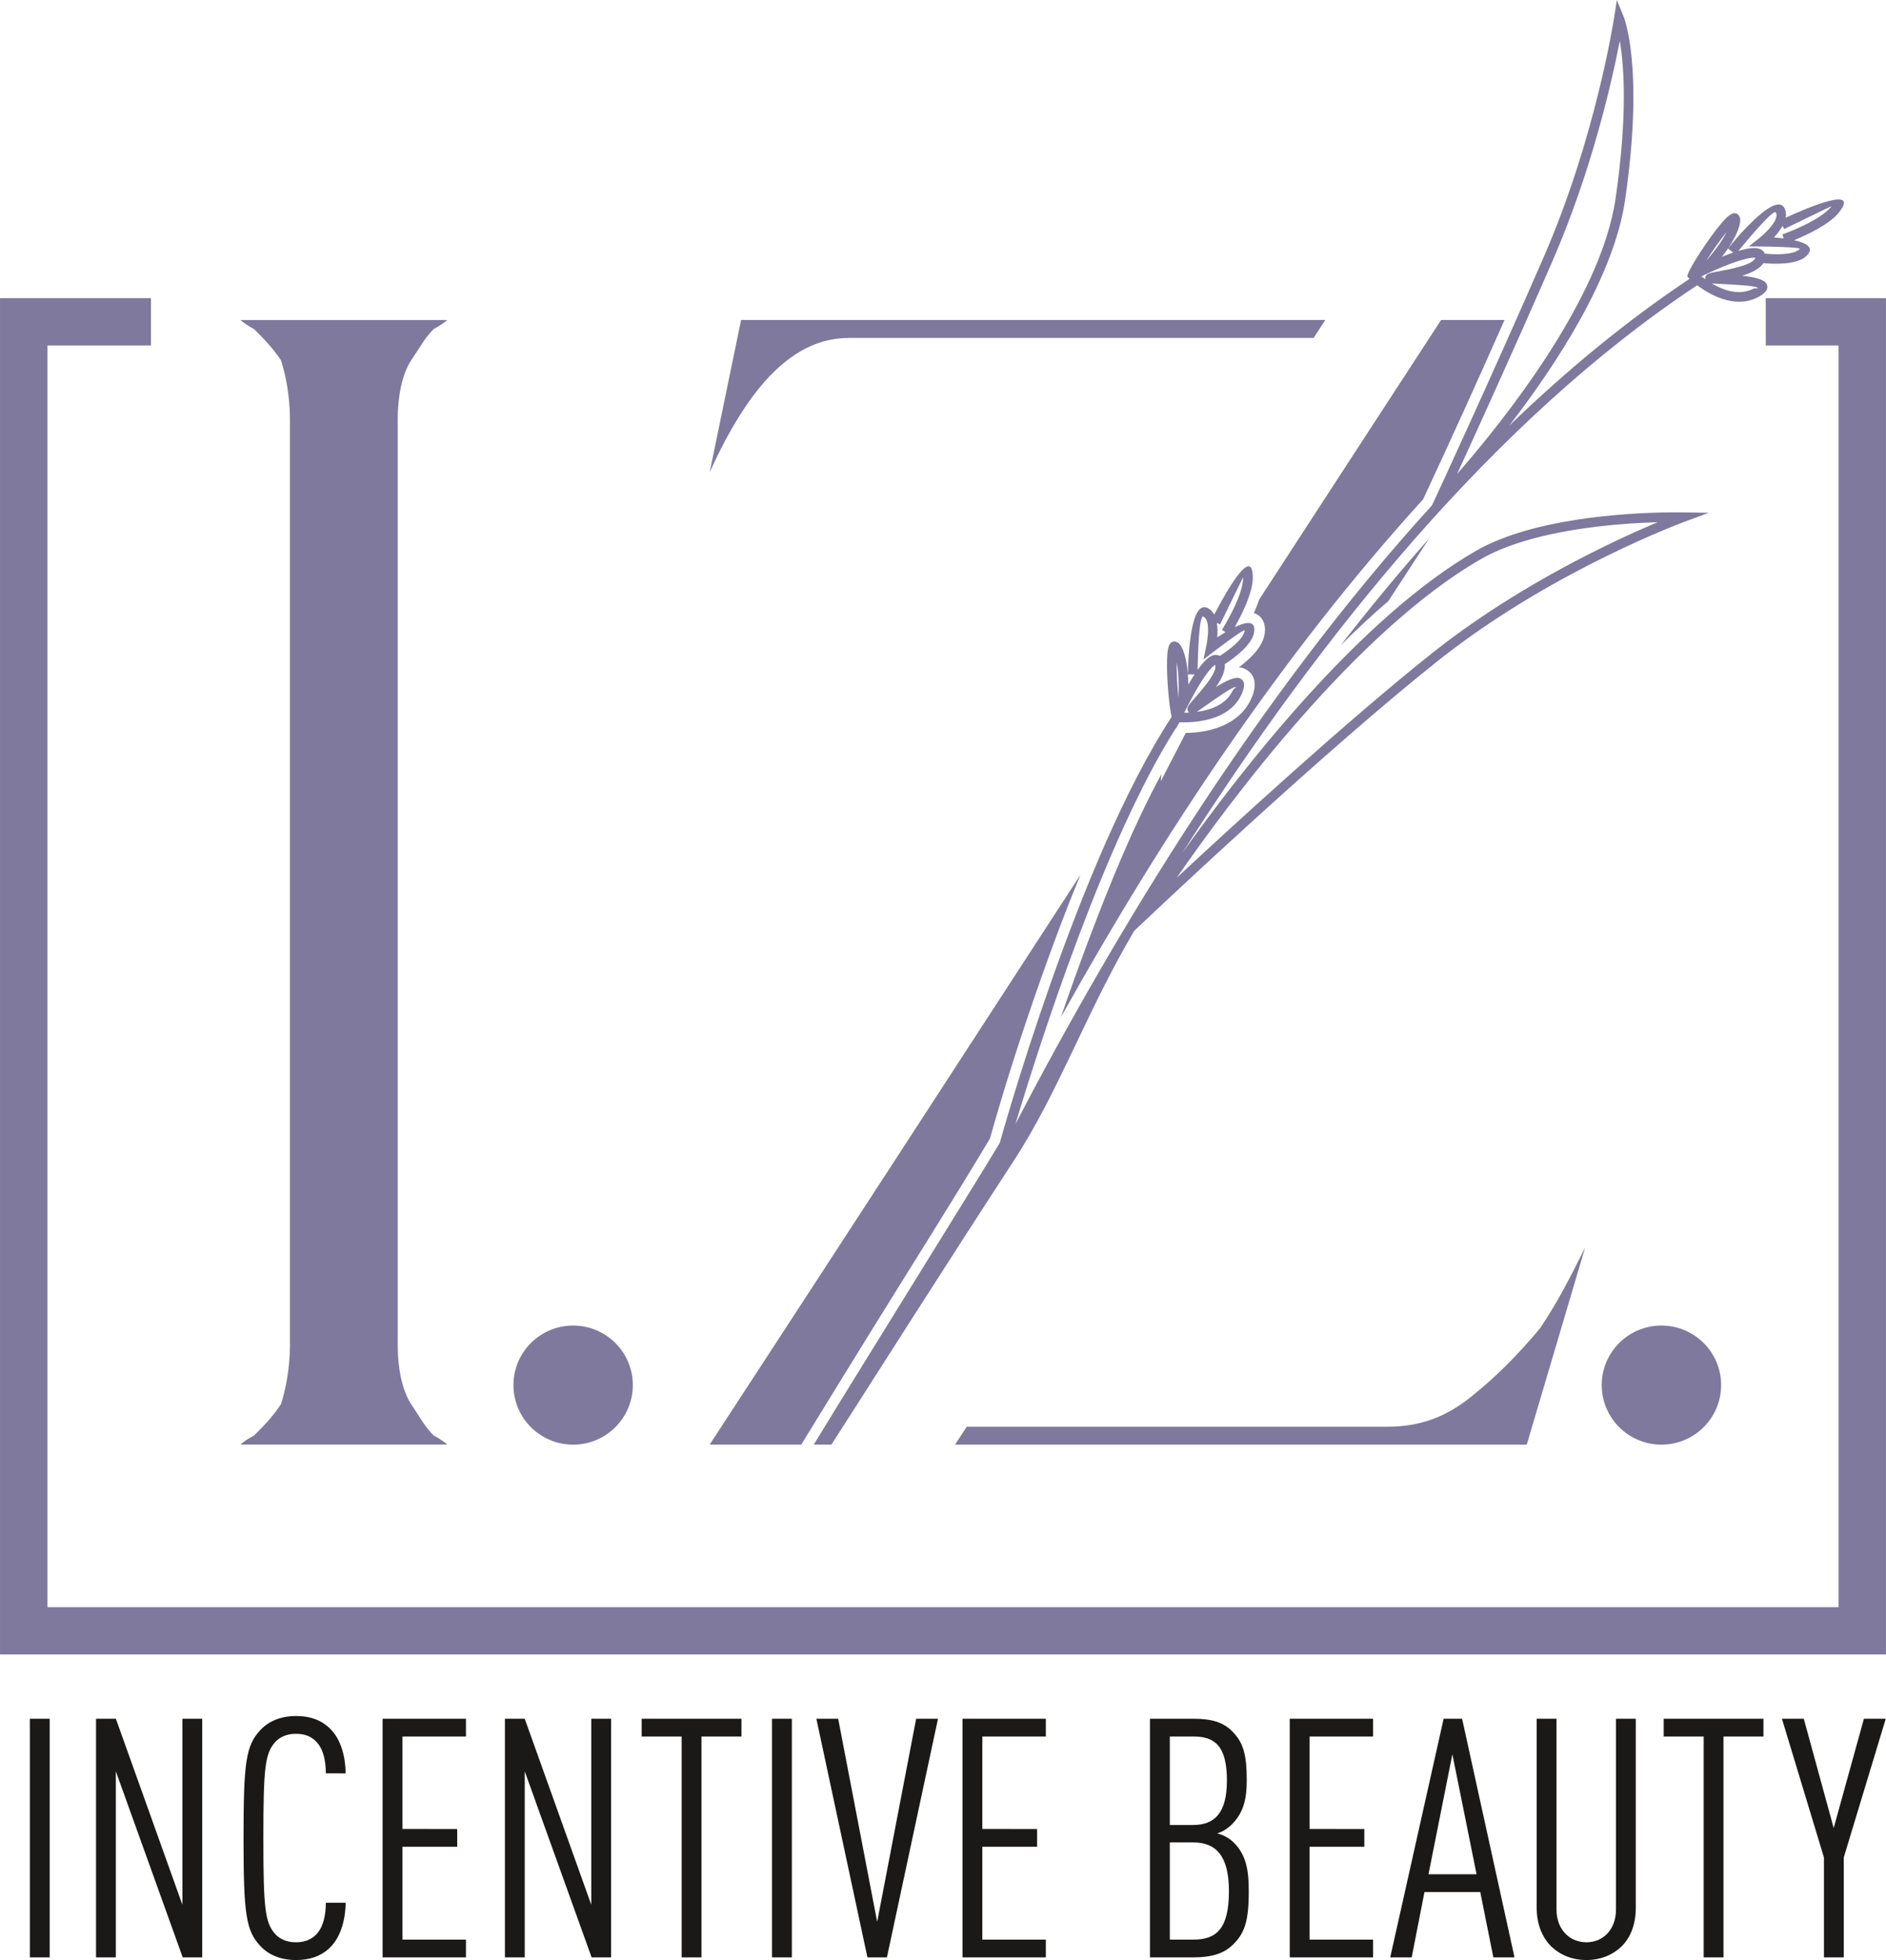 <svg width="103" height="107" viewBox="0 0 103 107" fill="none" xmlns="http://www.w3.org/2000/svg">
<g clip-path="url(#clip0_407_11)">
<path fill-rule="evenodd" clip-rule="evenodd" d="M2.713 106.854V93.826H1.631V106.854H2.713ZM11.044 106.854V93.826H9.961V103.981L6.328 93.826H5.245V106.854H6.327V96.698L9.979 106.854H11.044ZM18.878 103.871H17.795C17.795 104.511 17.667 105.189 17.281 105.591C17.043 105.848 16.675 106.03 16.163 106.03C15.649 106.03 15.263 105.847 15.007 105.554C14.475 104.932 14.383 104.164 14.383 100.339C14.383 96.515 14.475 95.746 15.007 95.124C15.264 94.831 15.649 94.648 16.163 94.648C16.676 94.648 17.025 94.813 17.281 95.087C17.667 95.49 17.795 96.148 17.795 96.807L18.878 96.808C18.859 95.819 18.603 94.942 18.034 94.374C17.593 93.935 17.006 93.678 16.163 93.678C15.318 93.678 14.657 93.971 14.217 94.447C13.428 95.289 13.3 96.204 13.3 100.339C13.3 104.474 13.429 105.389 14.217 106.231C14.657 106.707 15.318 106.999 16.163 106.999C16.933 106.999 17.52 106.779 17.961 106.377C18.567 105.829 18.86 104.895 18.878 103.87V103.871ZM25.447 106.854V105.884H21.979V100.815H24.97V99.846L21.979 99.845V94.795H25.447V93.826H20.896V106.854H25.447ZM33.373 106.854V93.826H32.291V103.981L28.657 93.826H27.575V106.854H28.658V96.698L32.31 106.854H33.373ZM40.492 94.795V93.826H35.043V94.795H37.227V106.854H38.309V94.795H40.492ZM43.245 106.854V93.826H42.162V106.854H43.245ZM51.227 93.826H50.034L47.905 104.915L45.776 93.826H44.584L47.373 106.854H48.437L51.227 93.826ZM57.116 106.854V105.884H53.649V100.815H56.639V99.846L53.649 99.845V94.795H57.116V93.826H52.566V106.854H57.116ZM68.198 103.267C68.198 102.224 68.107 101.309 67.391 100.596C67.134 100.34 66.822 100.174 66.474 100.083C66.749 100.009 67.043 99.827 67.299 99.57C67.96 98.894 68.088 98.106 68.088 97.174C68.088 95.801 67.905 95.161 67.355 94.575C66.841 94.026 66.217 93.825 65.153 93.825L62.804 93.826V106.854H65.134C66.217 106.854 66.877 106.634 67.391 106.103C67.96 105.517 68.198 104.895 68.198 103.267ZM67.116 103.23C67.116 105.316 66.419 105.884 65.171 105.884L63.887 105.884V100.578H65.171C66.419 100.578 67.116 101.328 67.116 103.231V103.23ZM67.005 97.211C67.005 98.948 66.345 99.626 65.171 99.626H63.887V94.795H65.171C66.364 94.795 67.006 95.325 67.006 97.211H67.005ZM74.987 106.854V105.884H71.519V100.815H74.51V99.846L71.519 99.845V94.795H74.987V93.826H70.437V106.854H74.987ZM82.712 106.854L79.85 93.826H78.841L75.924 106.854H77.097L77.795 103.286H80.841L81.556 106.854H82.712ZM80.639 102.315H78.015L79.318 95.765L80.639 102.315ZM89.336 104.146V93.826H88.254V104.237C88.254 105.353 87.538 106.03 86.639 106.03C85.74 106.03 85.005 105.354 85.005 104.237V93.826H83.923V104.146C83.923 105.06 84.235 105.774 84.712 106.25C85.226 106.744 85.904 107 86.639 107C87.372 107 88.051 106.744 88.565 106.25C89.042 105.774 89.336 105.06 89.336 104.146H89.336ZM96.308 94.795V93.826H90.859V94.795H93.043V106.854H94.125V94.795H96.308ZM102.987 93.826H101.794L100.143 99.791L98.51 93.826H97.317L99.611 101.401V106.855L100.693 106.854V101.401L102.987 93.826Z" fill="#1B1918"/>
<path fill-rule="evenodd" clip-rule="evenodd" d="M24.423 78.858H13.136C13.136 78.858 13.382 78.614 13.873 78.368C14.362 77.88 14.853 77.391 15.344 76.657C15.588 75.922 15.834 74.698 15.834 73.483V22.855C15.834 21.623 15.588 20.398 15.344 19.665C14.853 18.939 14.361 18.449 13.873 17.962C13.382 17.708 13.136 17.472 13.136 17.472H24.423C24.423 17.472 24.168 17.708 23.687 17.962C23.196 18.449 22.949 18.939 22.457 19.665C21.969 20.398 21.721 21.623 21.721 22.855V73.483C21.721 74.698 21.969 75.921 22.457 76.657C22.949 77.391 23.196 77.88 23.687 78.368C24.168 78.614 24.423 78.858 24.423 78.858Z" fill="#7E799D"/>
<path fill-rule="evenodd" clip-rule="evenodd" d="M71.74 18.448H46.361C43.418 18.448 40.966 20.894 38.756 25.79L40.473 17.469H72.379L71.74 18.448Z" fill="#7E799D"/>
<path fill-rule="evenodd" clip-rule="evenodd" d="M43.758 78.863H38.755C45.469 68.589 52.251 58.151 59.007 47.753C58.232 49.628 57.518 51.531 56.843 53.441C55.834 56.302 54.883 59.229 54.064 62.153C52.045 65.531 49.92 68.876 47.848 72.223C46.586 74.262 45.325 76.302 44.075 78.346L43.758 78.863ZM68.767 32.73C72.102 27.601 75.417 22.506 78.702 17.469H82.166C80.76 20.647 79.324 23.819 77.857 26.963L77.717 27.262C70.067 35.667 63.525 45.508 57.941 55.526C58.431 54.093 58.943 52.669 59.477 51.256C60.589 48.313 61.878 45.127 63.425 42.261L63.392 42.653L64.757 40.012C65.463 40.002 66.203 39.88 66.837 39.591C67.472 39.301 67.989 38.852 68.299 38.22C68.591 37.625 68.696 36.861 67.989 36.516C67.885 36.465 67.773 36.438 67.658 36.429C68.296 35.956 68.975 35.295 69.073 34.571C69.141 34.069 68.944 33.609 68.475 33.47C68.584 33.229 68.685 32.979 68.769 32.73H68.767ZM78.05 29.395L75.822 32.813C74.939 33.569 74.067 34.383 73.213 35.233C74.76 33.242 76.372 31.286 78.05 29.395Z" fill="#7E799D"/>
<path fill-rule="evenodd" clip-rule="evenodd" d="M83.38 78.863H52.157L52.796 77.884H75.776C77.491 77.884 78.963 77.395 80.436 76.171C81.661 75.194 82.888 73.978 84.116 72.499C85.098 71.042 85.833 69.573 86.568 68.104L83.38 78.863Z" fill="#7E799D"/>
<path fill-rule="evenodd" clip-rule="evenodd" d="M31.3 72.362C33.101 72.362 34.56 73.817 34.56 75.612C34.56 77.408 33.101 78.863 31.3 78.863C29.5 78.863 28.041 77.407 28.041 75.612C28.041 73.817 29.5 72.362 31.3 72.362Z" fill="#7E799D"/>
<path fill-rule="evenodd" clip-rule="evenodd" d="M90.735 72.362C92.535 72.362 93.995 73.817 93.995 75.612C93.995 77.408 92.535 78.863 90.735 78.863C88.934 78.863 87.475 77.407 87.475 75.612C87.475 73.817 88.934 72.362 90.735 72.362Z" fill="#7E799D"/>
<path fill-rule="evenodd" clip-rule="evenodd" d="M1.295 16.278H8.245V18.86H2.59V87.736H100.41V18.86H96.433V16.278H102.998V90.317H0.001V16.278H1.295Z" fill="#7E799D"/>
<path fill-rule="evenodd" clip-rule="evenodd" d="M44.44 78.863C47.688 73.548 53.325 64.525 54.604 62.383C54.618 62.335 58.871 46.934 63.987 39.134C63.846 38.567 63.706 36.945 63.736 35.996C63.745 35.755 63.763 35.55 63.796 35.406C63.867 35.089 64.022 34.949 64.276 35.054C64.365 35.091 64.448 35.173 64.522 35.31C64.808 35.837 64.887 36.681 64.897 37.37C65.003 37.188 65.118 36.999 65.237 36.818L64.874 36.813C64.874 36.801 64.893 32.673 65.948 33.188C66.112 33.268 66.229 33.398 66.312 33.554C66.821 32.572 68.403 29.665 68.419 31.516C68.427 32.358 67.798 33.59 67.432 34.236C68.039 33.944 68.583 33.842 68.495 34.494C68.398 35.219 67.317 35.98 66.888 36.256C66.93 36.623 66.703 37.078 66.407 37.507C66.943 37.172 67.474 36.911 67.731 37.038C67.979 37.158 68.032 37.443 67.775 37.967C67.513 38.501 67.076 38.845 66.594 39.065C65.895 39.383 65.104 39.436 64.641 39.434L64.424 39.429L64.323 39.583L64.217 39.788L64.221 39.742C60.381 45.788 56.875 56.653 55.458 61.355C61.018 50.694 68.742 37.967 78.206 27.587L78.382 27.209C78.39 27.19 81.428 20.648 84.308 14.031C87.174 7.445 88.152 0.957 88.155 0.938L88.302 0L88.66 0.88C88.663 0.888 89.818 3.573 88.754 10.9C88.147 15.085 85.011 19.883 82.421 23.24C85.542 20.229 88.83 17.512 92.268 15.225L92.238 15.196L92.143 15.081L92.192 14.941C92.345 14.506 93.325 13.001 93.983 12.22C94.141 12.032 94.283 11.882 94.394 11.793C94.649 11.589 94.856 11.573 94.991 11.812C95.039 11.896 95.053 12.013 95.027 12.165C94.924 12.756 94.464 13.468 94.044 14.015C94.24 13.937 94.448 13.859 94.654 13.79L94.371 13.562C94.379 13.554 96.951 10.316 97.463 11.375C97.542 11.537 97.553 11.711 97.52 11.886C98.529 11.421 101.61 10.076 100.442 11.583C99.926 12.249 98.667 12.831 97.978 13.114C98.637 13.257 99.129 13.514 98.657 13.972C98.132 14.48 96.812 14.414 96.299 14.366C96.105 14.68 95.643 14.898 95.144 15.054C95.774 15.12 96.354 15.243 96.479 15.5C96.6 15.749 96.465 16.004 95.938 16.258C95.303 16.563 94.641 16.508 94.053 16.312C93.498 16.127 93.013 15.816 92.688 15.573C81.582 22.922 72.058 34.796 64.565 46.571C67.752 42.087 74.235 33.726 80.618 30.064C80.963 29.865 81.338 29.684 81.736 29.519C82.13 29.354 82.539 29.208 82.957 29.078C86.924 27.845 91.904 27.971 91.918 27.971L93.319 27.994L92.005 28.48C91.985 28.488 85.01 31.047 78.916 35.772L78.604 36.016C72.427 40.907 62.969 49.849 62.942 49.875L61.944 50.813C59.347 55.205 57.825 59.597 55.364 63.369C51.189 69.771 47.654 75.37 45.405 78.862L44.44 78.863ZM65.718 33.659C65.48 33.543 65.418 35.804 65.404 36.57L65.412 36.56C65.641 36.237 65.88 35.966 66.093 35.842C66.179 35.791 66.265 35.761 66.352 35.754C66.445 35.745 66.534 35.762 66.614 35.808C66.997 35.563 67.905 34.935 67.975 34.423C67.997 34.264 66.293 35.568 66.288 35.572L65.725 36.004L65.869 35.31C65.87 35.307 66.193 33.891 65.718 33.659ZM66.456 34.003C66.501 34.268 66.497 34.551 66.478 34.795C66.614 34.704 66.769 34.605 66.93 34.509L66.734 34.383C66.737 34.378 67.9 32.553 67.892 31.518C67.892 31.5 66.635 34.08 66.631 34.087L66.456 34.003ZM96.988 11.603C96.875 11.368 95.426 13.104 94.939 13.697L95.137 13.642C95.44 13.563 95.717 13.522 95.924 13.549C96.156 13.579 96.315 13.671 96.374 13.845C96.832 13.89 97.918 13.952 98.289 13.595C98.407 13.48 96.257 13.457 96.252 13.457L95.509 13.451L96.091 12.99C96.094 12.988 97.223 12.086 96.988 11.603ZM97.353 12.325C97.224 12.562 97.045 12.785 96.878 12.965C97.043 12.977 97.228 12.995 97.417 13.019L97.343 12.797C97.349 12.795 99.39 12.079 100.025 11.26C100.05 11.228 97.447 12.501 97.439 12.504L97.353 12.325ZM79.579 25.87C81.99 23.117 87.426 16.388 88.233 10.824C88.892 6.289 88.696 3.6 88.461 2.23C88.036 4.428 86.937 9.305 84.79 14.241C82.759 18.908 80.65 23.537 79.579 25.87ZM80.881 30.52C74.047 34.44 67.067 43.863 64.265 47.916C67.267 45.124 73.665 39.258 78.278 35.604L78.593 35.358C83.154 31.82 88.205 29.484 90.526 28.507C88.79 28.558 85.722 28.768 83.113 29.579C82.705 29.706 82.311 29.847 81.939 30.002C81.569 30.156 81.215 30.328 80.881 30.52ZM64.261 36.156C64.253 36.726 64.294 37.481 64.356 38.091C64.38 37.626 64.395 36.807 64.261 36.156ZM64.828 38.605L64.672 38.907C64.753 38.907 64.844 38.905 64.943 38.9C64.923 38.882 64.906 38.86 64.889 38.834C64.769 38.648 64.93 38.468 65.173 38.194C65.621 37.688 66.522 36.671 66.362 36.293L66.359 36.295C66.216 36.378 66.031 36.596 65.841 36.862C65.338 37.571 64.83 38.602 64.828 38.605ZM65.786 38.565C65.61 38.69 65.46 38.796 65.36 38.861C65.686 38.818 66.046 38.736 66.376 38.585C66.758 38.41 67.102 38.143 67.303 37.735C67.394 37.547 67.546 37.528 67.502 37.507C67.368 37.443 66.398 38.131 65.786 38.565ZM94.295 12.667C93.936 13.109 93.503 13.727 93.174 14.245C93.482 13.892 93.998 13.261 94.295 12.667ZM93.226 14.942L92.917 15.088C92.986 15.142 93.059 15.193 93.13 15.245C93.126 15.22 93.126 15.192 93.129 15.162C93.148 14.944 93.388 14.899 93.75 14.833C94.43 14.709 95.811 14.457 95.869 14.046C95.871 14.028 95.861 14.071 95.855 14.07C95.723 14.053 95.513 14.088 95.27 14.151C94.406 14.375 93.23 14.94 93.226 14.942ZM94.001 15.502C93.782 15.491 93.596 15.483 93.483 15.473C93.703 15.602 93.953 15.725 94.219 15.814C94.692 15.972 95.218 16.019 95.708 15.784C95.895 15.694 96.026 15.773 96.004 15.729C95.941 15.595 94.751 15.538 94.001 15.502Z" fill="#7E799D"/>
</g>
<defs>
<clipPath id="clip0_407_11">
<rect width="103" height="107" fill="white"/>
</clipPath>
</defs>
</svg>
